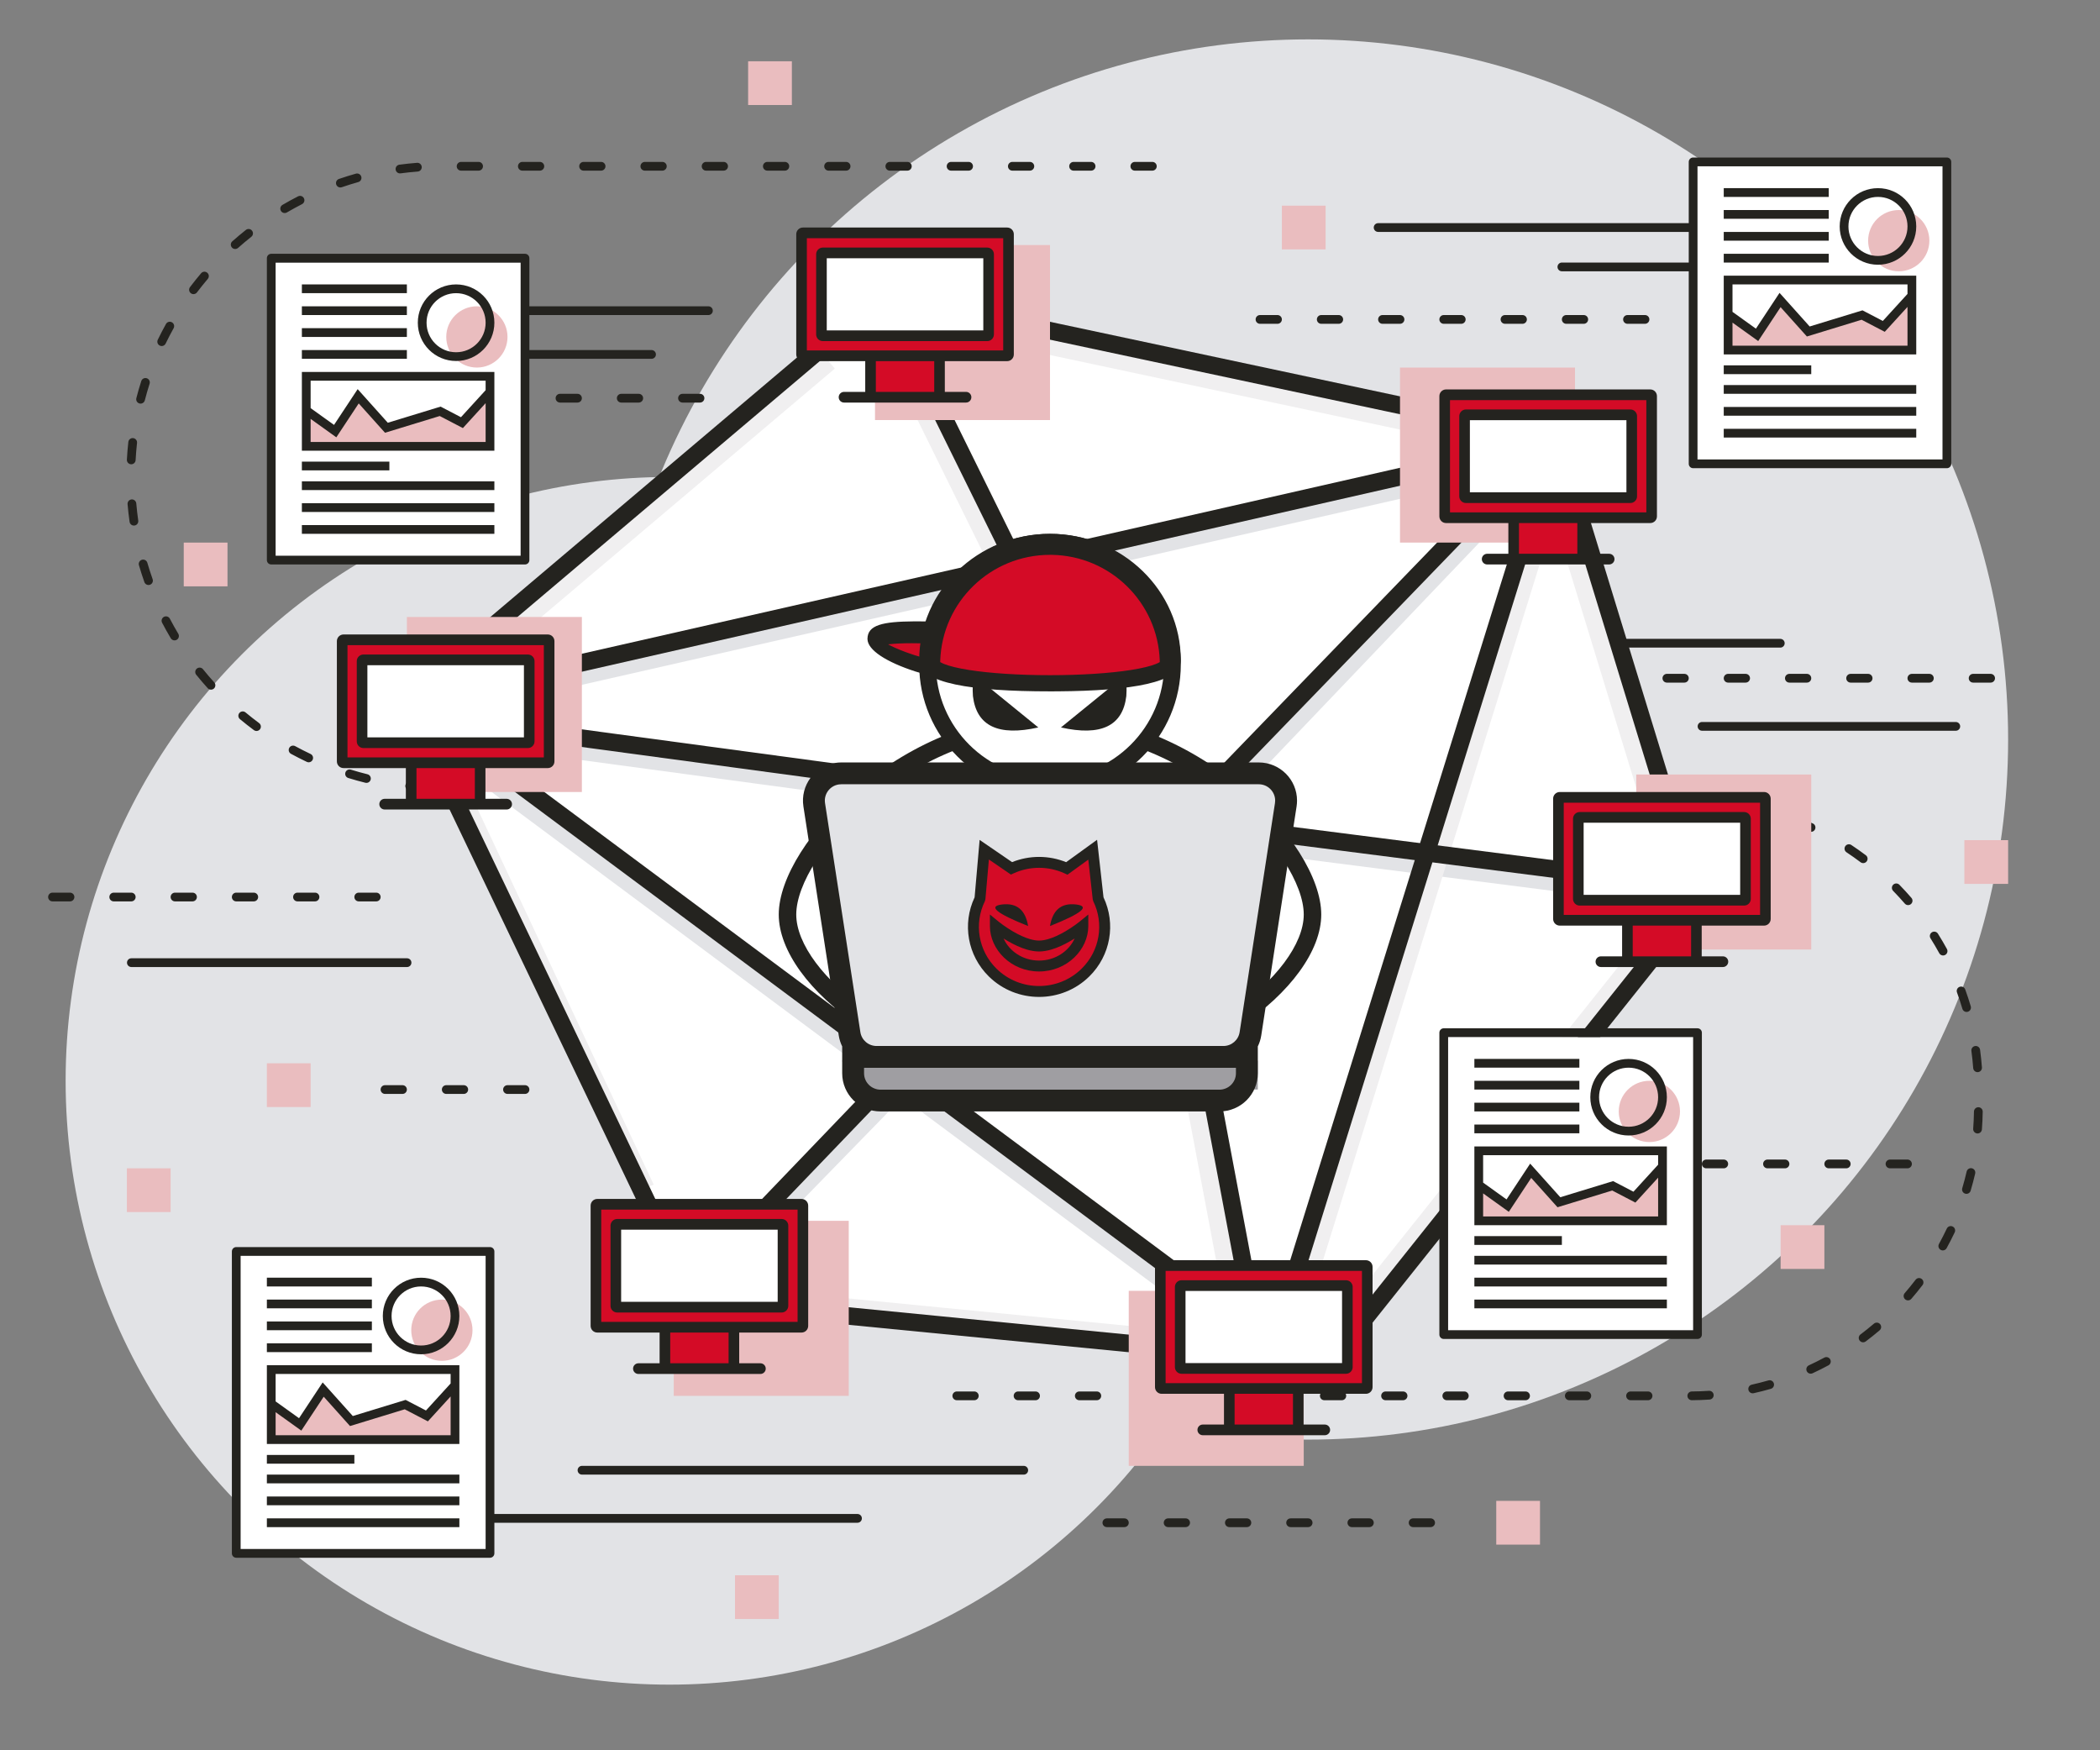 <?xml version="1.0" encoding="UTF-8"?>
<svg width="480px" height="400px" viewBox="0 0 480 400" version="1.1" xmlns="http://www.w3.org/2000/svg" xmlns:xlink="http://www.w3.org/1999/xlink">
    <rect x="0" y="0" width="480" height="400" fill="#808080" stroke="none"/>
    <title>img/APT</title>
    <g id="img/APT" stroke="none" stroke-width="1" fill="none" fill-rule="evenodd">
        <circle id="Oval-Copy-17" fill="#E2E3E6" cx="153" cy="247" r="138"></circle>
        <circle id="Oval-Copy-18" fill="#E2E3E6" cx="299" cy="169" r="160"></circle>
        <path d="M115.7,39 L119.7,39 C120.252,39 120.7,38.552 120.7,38 C120.7,37.448 120.252,37 119.7,37 L115.7,37 C115.148,37 114.7,37.448 114.7,38 C114.7,38.552 115.148,39 115.7,39 Z M129.7,39 L133.7,39 C134.252,39 134.7,38.552 134.7,38 C134.7,37.448 134.252,37 133.7,37 L129.7,37 C129.148,37 128.7,37.448 128.7,38 C128.7,38.552 129.148,39 129.7,39 Z M143.7,39 L147.7,39 C148.252,39 148.7,38.552 148.7,38 C148.7,37.448 148.252,37 147.7,37 L143.7,37 C143.148,37 142.7,37.448 142.7,38 C142.7,38.552 143.148,39 143.7,39 Z M157.7,39 L161.7,39 C162.252,39 162.7,38.552 162.7,38 C162.7,37.448 162.252,37 161.7,37 L157.7,37 C157.148,37 156.7,37.448 156.7,38 C156.7,38.552 157.148,39 157.7,39 Z M171.7,39 L175.7,39 C176.252,39 176.7,38.552 176.7,38 C176.7,37.448 176.252,37 175.7,37 L171.7,37 C171.148,37 170.7,37.448 170.7,38 C170.7,38.552 171.148,39 171.7,39 Z M185.7,39 L189.7,39 C190.252,39 190.7,38.552 190.7,38 C190.7,37.448 190.252,37 189.7,37 L185.7,37 C185.148,37 184.7,37.448 184.7,38 C184.7,38.552 185.148,39 185.7,39 Z M199.7,39 L203.7,39 C204.252,39 204.7,38.552 204.7,38 C204.7,37.448 204.252,37 203.7,37 L199.7,37 C199.148,37 198.7,37.448 198.7,38 C198.7,38.552 199.148,39 199.7,39 Z M213.7,39 L217.7,39 C218.252,39 218.7,38.552 218.7,38 C218.7,37.448 218.252,37 217.7,37 L213.7,37 C213.148,37 212.7,37.448 212.7,38 C212.7,38.552 213.148,39 213.7,39 Z M227.7,39 L231.7,39 C232.252,39 232.7,38.552 232.7,38 C232.7,37.448 232.252,37 231.7,37 L227.7,37 C227.148,37 226.7,37.448 226.7,38 C226.7,38.552 227.148,39 227.7,39 Z M241.7,39 L245.7,39 C246.252,39 246.7,38.552 246.7,38 C246.7,37.448 246.252,37 245.7,37 L241.7,37 C241.148,37 240.7,37.448 240.7,38 C240.7,38.552 241.148,39 241.7,39 Z M255.7,39 L259.7,39 C260.252,39 260.7,38.552 260.7,38 C260.7,37.448 260.252,37 259.7,37 L255.7,37 C255.148,37 254.7,37.448 254.7,38 C254.7,38.552 255.148,39 255.7,39 Z M269.7,39 L273.7,39 C274.252,39 274.7,38.552 274.7,38 C274.7,37.448 274.252,37 273.7,37 L269.7,37 C269.148,37 268.7,37.448 268.7,38 C268.7,38.552 269.148,39 269.7,39 Z M283.618,39.207 C284.932,39.307 286.239,39.444 287.539,39.617 C288.087,39.69 288.59,39.306 288.663,38.758 C288.736,38.211 288.351,37.708 287.804,37.635 C286.466,37.457 285.122,37.316 283.771,37.212 C283.22,37.17 282.74,37.582 282.697,38.133 C282.655,38.684 283.067,39.164 283.618,39.207 Z M297.205,41.61 C298.472,41.967 299.728,42.359 300.971,42.787 C301.494,42.967 302.063,42.689 302.242,42.166 C302.422,41.644 302.144,41.075 301.622,40.896 C300.343,40.456 299.051,40.052 297.747,39.685 C297.215,39.536 296.663,39.845 296.513,40.377 C296.364,40.909 296.673,41.461 297.205,41.61 Z M310.058,46.653 C311.229,47.252 312.382,47.885 313.517,48.549 C313.994,48.828 314.607,48.668 314.886,48.192 C315.165,47.715 315.004,47.102 314.528,46.823 C313.361,46.14 312.174,45.489 310.97,44.873 C310.478,44.621 309.875,44.815 309.624,45.307 C309.372,45.799 309.567,46.401 310.058,46.653 Z M321.651,54.115 C322.682,54.932 323.69,55.778 324.673,56.651 C325.086,57.018 325.718,56.981 326.085,56.568 C326.451,56.155 326.414,55.523 326.001,55.156 C324.99,54.258 323.954,53.388 322.894,52.548 C322.461,52.204 321.832,52.277 321.489,52.71 C321.146,53.143 321.218,53.772 321.651,54.115 Z M331.603,63.741 C332.454,64.744 333.276,65.771 334.069,66.82 C334.402,67.26 335.029,67.347 335.47,67.014 C335.911,66.681 335.998,66.054 335.664,65.613 C334.849,64.535 334.003,63.479 333.128,62.447 C332.771,62.026 332.14,61.974 331.718,62.332 C331.297,62.689 331.245,63.32 331.603,63.741 Z M339.413,75.017 C340.052,76.166 340.659,77.333 341.232,78.517 C341.473,79.014 342.071,79.221 342.568,78.981 C343.065,78.74 343.273,78.142 343.032,77.645 C342.442,76.427 341.818,75.227 341.16,74.045 C340.892,73.563 340.283,73.389 339.8,73.657 C339.318,73.926 339.144,74.535 339.413,75.017 Z M344.901,87.7 C345.3,88.951 345.664,90.215 345.992,91.489 C346.13,92.024 346.675,92.346 347.21,92.208 C347.745,92.07 348.067,91.525 347.929,90.99 C347.591,89.679 347.217,88.379 346.806,87.092 C346.638,86.566 346.075,86.275 345.549,86.443 C345.023,86.611 344.733,87.174 344.901,87.7 Z M347.773,101.225 C347.917,102.529 348.025,103.84 348.096,105.156 C348.126,105.708 348.597,106.131 349.149,106.101 C349.7,106.071 350.123,105.6 350.093,105.048 C350.02,103.695 349.909,102.347 349.761,101.006 C349.7,100.457 349.206,100.061 348.657,100.122 C348.108,100.182 347.713,100.676 347.773,101.225 Z M347.942,115.049 C347.83,116.363 347.681,117.67 347.496,118.97 C347.418,119.516 347.798,120.023 348.344,120.101 C348.891,120.179 349.398,119.799 349.476,119.252 C349.666,117.915 349.819,116.571 349.935,115.22 C349.982,114.669 349.574,114.185 349.024,114.138 C348.474,114.091 347.989,114.499 347.942,115.049 Z M345.417,128.608 C345.049,129.871 344.646,131.122 344.208,132.36 C344.023,132.881 344.296,133.452 344.817,133.637 C345.337,133.821 345.909,133.548 346.093,133.028 C346.544,131.754 346.959,130.466 347.337,129.167 C347.492,128.637 347.187,128.082 346.657,127.927 C346.126,127.773 345.571,128.077 345.417,128.608 Z M340.27,141.393 C339.661,142.559 339.019,143.706 338.344,144.835 C338.061,145.31 338.216,145.923 338.69,146.207 C339.165,146.49 339.778,146.335 340.062,145.861 C340.755,144.699 341.416,143.519 342.042,142.32 C342.298,141.831 342.109,141.227 341.62,140.971 C341.13,140.715 340.526,140.904 340.27,141.393 Z M332.691,152.944 C331.865,153.967 331.01,154.967 330.127,155.943 C329.757,156.352 329.789,156.985 330.198,157.355 C330.608,157.726 331.24,157.694 331.611,157.284 C332.518,156.281 333.397,155.253 334.247,154.2 C334.594,153.77 334.527,153.141 334.098,152.794 C333.668,152.447 333.038,152.514 332.691,152.944 Z M322.971,162.813 C321.961,163.654 320.926,164.468 319.87,165.251 C319.427,165.58 319.334,166.207 319.663,166.65 C319.992,167.094 320.619,167.187 321.062,166.857 C322.148,166.051 323.212,165.215 324.251,164.349 C324.676,163.996 324.733,163.365 324.38,162.941 C324.026,162.517 323.396,162.459 322.971,162.813 Z M311.626,170.519 C310.472,171.148 309.299,171.744 308.111,172.306 C307.611,172.543 307.398,173.139 307.635,173.638 C307.871,174.137 308.467,174.35 308.966,174.114 C310.189,173.535 311.395,172.922 312.583,172.275 C313.068,172.011 313.247,171.404 312.983,170.919 C312.719,170.434 312.112,170.255 311.626,170.519 Z M298.897,175.89 C297.643,176.278 296.376,176.63 295.098,176.947 C294.562,177.08 294.236,177.622 294.368,178.158 C294.501,178.694 295.044,179.021 295.58,178.888 C296.894,178.562 298.197,178.2 299.488,177.801 C300.016,177.638 300.311,177.078 300.148,176.55 C299.985,176.022 299.425,175.727 298.897,175.89 Z M285.348,178.64 C284.043,178.772 282.731,178.868 281.414,178.928 C280.862,178.952 280.435,179.42 280.46,179.972 C280.485,180.523 280.953,180.95 281.504,180.925 C282.859,180.864 284.208,180.766 285.55,180.629 C286.099,180.574 286.499,180.083 286.444,179.534 C286.388,178.984 285.897,178.584 285.348,178.64 Z M271.426,179 L267.426,179 C266.873,179 266.426,179.448 266.426,180 C266.426,180.552 266.873,181 267.426,181 L271.426,181 C271.978,181 272.426,180.552 272.426,180 C272.426,179.448 271.978,179 271.426,179 Z M257.426,179 L253.426,179 C252.873,179 252.426,179.448 252.426,180 C252.426,180.552 252.873,181 253.426,181 L257.426,181 C257.978,181 258.426,180.552 258.426,180 C258.426,179.448 257.978,179 257.426,179 Z M243.426,179 L239.426,179 C238.873,179 238.426,179.448 238.426,180 C238.426,180.552 238.873,181 239.426,181 L243.426,181 C243.978,181 244.426,180.552 244.426,180 C244.426,179.448 243.978,179 243.426,179 Z M229.426,179 L225.426,179 C224.873,179 224.426,179.448 224.426,180 C224.426,180.552 224.873,181 225.426,181 L229.426,181 C229.978,181 230.426,180.552 230.426,180 C230.426,179.448 229.978,179 229.426,179 Z M215.426,179 L211.426,179 C210.873,179 210.426,179.448 210.426,180 C210.426,180.552 210.873,181 211.426,181 L215.426,181 C215.978,181 216.426,180.552 216.426,180 C216.426,179.448 215.978,179 215.426,179 Z M201.426,179 L197.426,179 C196.873,179 196.426,179.448 196.426,180 C196.426,180.552 196.873,181 197.426,181 L201.426,181 C201.978,181 202.426,180.552 202.426,180 C202.426,179.448 201.978,179 201.426,179 Z M187.426,179 L183.426,179 C182.873,179 182.426,179.448 182.426,180 C182.426,180.552 182.873,181 183.426,181 L187.426,181 C187.978,181 188.426,180.552 188.426,180 C188.426,179.448 187.978,179 187.426,179 Z M173.426,179 L169.426,179 C168.873,179 168.426,179.448 168.426,180 C168.426,180.552 168.873,181 169.426,181 L173.426,181 C173.978,181 174.426,180.552 174.426,180 C174.426,179.448 173.978,179 173.426,179 Z M159.426,179 L155.426,179 C154.873,179 154.426,179.448 154.426,180 C154.426,180.552 154.873,181 155.426,181 L159.426,181 C159.978,181 160.426,180.552 160.426,180 C160.426,179.448 159.978,179 159.426,179 Z M145.426,179 L141.426,179 C140.873,179 140.426,179.448 140.426,180 C140.426,180.552 140.873,181 141.426,181 L145.426,181 C145.978,181 146.426,180.552 146.426,180 C146.426,179.448 145.978,179 145.426,179 Z M131.426,179 L127.426,179 C126.873,179 126.426,179.448 126.426,180 C126.426,180.552 126.873,181 127.426,181 L131.426,181 C131.978,181 132.426,180.552 132.426,180 C132.426,179.448 131.978,179 131.426,179 Z M117.426,179 L113.426,179 C112.873,179 112.426,179.448 112.426,180 C112.426,180.552 112.873,181 113.426,181 L117.426,181 C117.978,181 118.426,180.552 118.426,180 C118.426,179.448 117.978,179 117.426,179 Z M103.426,179 L99.426,179 C98.873,179 98.426,179.448 98.426,180 C98.426,180.552 98.873,181 99.426,181 L103.426,181 C103.978,181 104.426,180.552 104.426,180 C104.426,179.448 103.978,179 103.426,179 Z M89.426,179 L85.426,179 C84.873,179 84.426,179.448 84.426,180 C84.426,180.552 84.873,181 85.426,181 L89.426,181 C89.978,181 90.426,180.552 90.426,180 C90.426,179.448 89.978,179 89.426,179 Z M75.426,179 L71.426,179 C70.873,179 70.426,179.448 70.426,180 C70.426,180.552 70.873,181 71.426,181 L75.426,181 C75.978,181 76.426,180.552 76.426,180 C76.426,179.448 75.978,179 75.426,179 Z M61.426,179 L57.426,179 C56.873,179 56.426,179.448 56.426,180 C56.426,180.552 56.873,181 57.426,181 L61.426,181 C61.978,181 62.426,180.552 62.426,180 C62.426,179.448 61.978,179 61.426,179 Z M47.426,179 L43.426,179 C42.873,179 42.426,179.448 42.426,180 C42.426,180.552 42.873,181 43.426,181 L47.426,181 C47.978,181 48.426,180.552 48.426,180 C48.426,179.448 47.978,179 47.426,179 Z M33.426,179 L30,179 L30,181 L30.574,181 C31.127,181 31.574,180.552 31.574,180 C31.574,179.448 31.127,179 30.574,179 L30,179 C28.667,179 28.667,181 30,181 L33.426,181 C33.978,181 34.426,180.552 34.426,180 C34.426,179.448 33.978,179 33.426,179 Z M40.574,181 L44.574,181 C45.127,181 45.574,180.552 45.574,180 C45.574,179.448 45.127,179 44.574,179 L40.574,179 C40.022,179 39.574,179.448 39.574,180 C39.574,180.552 40.022,181 40.574,181 Z M54.574,181 L58.574,181 C59.127,181 59.574,180.552 59.574,180 C59.574,179.448 59.127,179 58.574,179 L54.574,179 C54.022,179 53.574,179.448 53.574,180 C53.574,180.552 54.022,181 54.574,181 Z M68.574,181 L72.574,181 C73.127,181 73.574,180.552 73.574,180 C73.574,179.448 73.127,179 72.574,179 L68.574,179 C68.022,179 67.574,179.448 67.574,180 C67.574,180.552 68.022,181 68.574,181 Z M82.574,181 L86.574,181 C87.127,181 87.574,180.552 87.574,180 C87.574,179.448 87.127,179 86.574,179 L82.574,179 C82.022,179 81.574,179.448 81.574,180 C81.574,180.552 82.022,181 82.574,181 Z M96.574,181 L100.574,181 C101.127,181 101.574,180.552 101.574,180 C101.574,179.448 101.127,179 100.574,179 L96.574,179 C96.022,179 95.574,179.448 95.574,180 C95.574,180.552 96.022,181 96.574,181 Z M110.574,181 L114.574,181 C115.127,181 115.574,180.552 115.574,180 C115.574,179.448 115.127,179 114.574,179 L110.574,179 C110.022,179 109.574,179.448 109.574,180 C109.574,180.552 110.022,181 110.574,181 Z M124.589,180.995 C125.964,180.973 127.33,180.882 128.683,180.722 C129.231,180.657 129.623,180.159 129.558,179.611 C129.493,179.062 128.996,178.671 128.448,178.736 C127.162,178.888 125.864,178.975 124.558,178.995 C124.005,179.004 123.565,179.459 123.573,180.011 C123.582,180.563 124.037,181.004 124.589,180.995 Z M138.622,178.208 C139.895,177.702 141.14,177.131 142.353,176.498 C142.842,176.242 143.032,175.638 142.776,175.148 C142.52,174.659 141.916,174.469 141.427,174.725 C140.275,175.327 139.093,175.869 137.884,176.349 C137.371,176.552 137.12,177.134 137.324,177.647 C137.528,178.16 138.109,178.411 138.622,178.208 Z M150.746,170.624 C151.757,169.702 152.721,168.729 153.632,167.708 C154,167.296 153.964,166.664 153.552,166.296 C153.141,165.928 152.508,165.964 152.141,166.376 C151.275,167.346 150.359,168.27 149.398,169.146 C148.99,169.518 148.961,170.151 149.333,170.559 C149.705,170.967 150.338,170.996 150.746,170.624 Z M159.455,159.185 C160.074,157.964 160.629,156.712 161.119,155.433 C161.316,154.917 161.058,154.339 160.542,154.141 C160.026,153.944 159.448,154.202 159.251,154.718 C158.786,155.933 158.259,157.121 157.671,158.28 C157.421,158.773 157.618,159.374 158.111,159.624 C158.603,159.874 159.205,159.677 159.455,159.185 Z M163.501,145.542 C163.647,144.188 163.725,142.822 163.732,141.447 C163.736,140.895 163.29,140.444 162.738,140.441 C162.186,140.438 161.736,140.883 161.733,141.436 C161.725,142.742 161.652,144.041 161.512,145.327 C161.453,145.876 161.85,146.37 162.399,146.429 C162.948,146.488 163.442,146.091 163.501,145.542 Z M162.464,131.252 C162.121,129.927 161.71,128.621 161.232,127.338 C161.04,126.821 160.464,126.557 159.946,126.75 C159.429,126.943 159.165,127.519 159.358,128.036 C159.812,129.254 160.202,130.495 160.528,131.753 C160.666,132.288 161.212,132.609 161.747,132.471 C162.281,132.333 162.603,131.787 162.464,131.252 Z M156.421,118.235 C155.631,117.119 154.783,116.043 153.88,115.012 C153.516,114.597 152.885,114.555 152.469,114.919 C152.054,115.283 152.012,115.915 152.376,116.33 C153.233,117.309 154.038,118.33 154.788,119.39 C155.108,119.841 155.732,119.948 156.182,119.629 C156.633,119.31 156.74,118.685 156.421,118.235 Z" id="Rectangle" fill="#24231F" fill-rule="nonzero" transform="translate(189.547, 109) scale(-1, 1) translate(-189.547, -109) "></path>
        <path d="M218.7,184 L222.7,184 C223.252,184 223.7,183.552 223.7,183 C223.7,182.448 223.252,182 222.7,182 L218.7,182 C218.148,182 217.7,182.448 217.7,183 C217.7,183.552 218.148,184 218.7,184 Z M232.7,184 L236.7,184 C237.252,184 237.7,183.552 237.7,183 C237.7,182.448 237.252,182 236.7,182 L232.7,182 C232.148,182 231.7,182.448 231.7,183 C231.7,183.552 232.148,184 232.7,184 Z M246.7,184 L250.7,184 C251.252,184 251.7,183.552 251.7,183 C251.7,182.448 251.252,182 250.7,182 L246.7,182 C246.148,182 245.7,182.448 245.7,183 C245.7,183.552 246.148,184 246.7,184 Z M260.7,184 L264.7,184 C265.252,184 265.7,183.552 265.7,183 C265.7,182.448 265.252,182 264.7,182 L260.7,182 C260.148,182 259.7,182.448 259.7,183 C259.7,183.552 260.148,184 260.7,184 Z M274.7,184 L278.7,184 C279.252,184 279.7,183.552 279.7,183 C279.7,182.448 279.252,182 278.7,182 L274.7,182 C274.148,182 273.7,182.448 273.7,183 C273.7,183.552 274.148,184 274.7,184 Z M288.7,184 L292.7,184 C293.252,184 293.7,183.552 293.7,183 C293.7,182.448 293.252,182 292.7,182 L288.7,182 C288.148,182 287.7,182.448 287.7,183 C287.7,183.552 288.148,184 288.7,184 Z M302.7,184 L306.7,184 C307.252,184 307.7,183.552 307.7,183 C307.7,182.448 307.252,182 306.7,182 L302.7,182 C302.148,182 301.7,182.448 301.7,183 C301.7,183.552 302.148,184 302.7,184 Z M316.7,184 L320.7,184 C321.252,184 321.7,183.552 321.7,183 C321.7,182.448 321.252,182 320.7,182 L316.7,182 C316.148,182 315.7,182.448 315.7,183 C315.7,183.552 316.148,184 316.7,184 Z M330.7,184 L334.7,184 C335.252,184 335.7,183.552 335.7,183 C335.7,182.448 335.252,182 334.7,182 L330.7,182 C330.148,182 329.7,182.448 329.7,183 C329.7,183.552 330.148,184 330.7,184 Z M344.7,184 L348.7,184 C349.252,184 349.7,183.552 349.7,183 C349.7,182.448 349.252,182 348.7,182 L344.7,182 C344.148,182 343.7,182.448 343.7,183 C343.7,183.552 344.148,184 344.7,184 Z M358.7,184 L362.7,184 C363.252,184 363.7,183.552 363.7,183 C363.7,182.448 363.252,182 362.7,182 L358.7,182 C358.148,182 357.7,182.448 357.7,183 C357.7,183.552 358.148,184 358.7,184 Z M372.7,184 L376.7,184 C377.252,184 377.7,183.552 377.7,183 C377.7,182.448 377.252,182 376.7,182 L372.7,182 C372.148,182 371.7,182.448 371.7,183 C371.7,183.552 372.148,184 372.7,184 Z M386.689,184.002 C388.008,184.012 389.322,184.061 390.629,184.148 C391.18,184.186 391.657,183.769 391.694,183.218 C391.731,182.667 391.314,182.19 390.763,182.153 C389.416,182.062 388.063,182.012 386.704,182.002 C386.152,181.998 385.701,182.442 385.697,182.994 C385.693,183.547 386.137,183.998 386.689,184.002 Z M400.398,185.555 C401.681,185.841 402.954,186.166 404.215,186.528 C404.745,186.681 405.299,186.375 405.452,185.844 C405.605,185.313 405.298,184.759 404.768,184.606 C403.468,184.232 402.156,183.898 400.832,183.603 C400.293,183.483 399.759,183.822 399.639,184.361 C399.519,184.9 399.858,185.435 400.398,185.555 Z M413.457,189.974 C414.65,190.525 415.825,191.113 416.981,191.736 C417.467,191.998 418.074,191.816 418.336,191.33 C418.598,190.843 418.416,190.237 417.93,189.975 C416.738,189.333 415.526,188.727 414.297,188.158 C413.796,187.927 413.201,188.145 412.969,188.646 C412.738,189.147 412.956,189.742 413.457,189.974 Z M425.254,197.035 C426.303,197.825 427.328,198.646 428.327,199.498 C428.748,199.856 429.379,199.806 429.737,199.385 C430.095,198.965 430.045,198.334 429.624,197.976 C428.594,197.098 427.538,196.251 426.456,195.438 C426.015,195.105 425.388,195.194 425.056,195.635 C424.724,196.076 424.812,196.703 425.254,197.035 Z M435.36,206.474 C436.22,207.467 437.05,208.486 437.848,209.529 C438.184,209.968 438.811,210.051 439.25,209.716 C439.688,209.38 439.772,208.752 439.436,208.314 C438.613,207.239 437.758,206.189 436.872,205.165 C436.51,204.748 435.879,204.702 435.461,205.064 C435.044,205.425 434.998,206.057 435.36,206.474 Z M443.192,217.719 C443.825,218.869 444.423,220.039 444.985,221.226 C445.221,221.725 445.817,221.938 446.316,221.702 C446.815,221.466 447.029,220.87 446.792,220.37 C446.213,219.147 445.597,217.941 444.944,216.755 C444.678,216.271 444.07,216.094 443.586,216.361 C443.102,216.627 442.926,217.235 443.192,217.719 Z M448.515,230.451 C448.889,231.708 449.224,232.978 449.521,234.259 C449.646,234.797 450.183,235.132 450.721,235.007 C451.259,234.882 451.595,234.345 451.47,233.807 C451.164,232.486 450.818,231.177 450.432,229.881 C450.275,229.352 449.718,229.05 449.189,229.207 C448.659,229.365 448.358,229.921 448.515,230.451 Z M451.014,244.04 C451.112,245.346 451.172,246.658 451.192,247.976 C451.201,248.528 451.655,248.969 452.207,248.96 C452.76,248.952 453.2,248.497 453.192,247.945 C453.171,246.587 453.109,245.235 453.008,243.889 C452.966,243.339 452.486,242.926 451.936,242.967 C451.385,243.009 450.972,243.489 451.014,244.04 Z M451.018,257.902 C450.92,259.216 450.783,260.523 450.606,261.822 C450.532,262.37 450.916,262.873 451.463,262.948 C452.01,263.022 452.514,262.639 452.588,262.091 C452.77,260.752 452.911,259.405 453.012,258.051 C453.053,257.5 452.64,257.02 452.09,256.979 C451.539,256.938 451.059,257.351 451.018,257.902 Z M448.544,271.453 C448.171,272.714 447.76,273.962 447.312,275.195 C447.124,275.714 447.392,276.288 447.911,276.476 C448.43,276.665 449.004,276.397 449.192,275.878 C449.654,274.606 450.077,273.32 450.462,272.02 C450.618,271.49 450.316,270.934 449.786,270.778 C449.256,270.621 448.7,270.924 448.544,271.453 Z M443.257,284.163 C442.626,285.315 441.961,286.447 441.262,287.559 C440.968,288.026 441.108,288.644 441.576,288.938 C442.043,289.232 442.661,289.091 442.955,288.624 C443.676,287.478 444.361,286.311 445.011,285.123 C445.277,284.639 445.099,284.031 444.614,283.766 C444.13,283.501 443.522,283.678 443.257,284.163 Z M435.384,295.498 C434.524,296.492 433.635,297.459 432.718,298.4 C432.332,298.795 432.339,299.428 432.735,299.814 C433.13,300.199 433.763,300.192 434.149,299.797 C435.094,298.828 436.011,297.831 436.897,296.806 C437.258,296.389 437.212,295.757 436.794,295.396 C436.377,295.035 435.745,295.08 435.384,295.498 Z M425.273,304.95 C424.224,305.74 423.151,306.499 422.057,307.224 C421.596,307.529 421.47,308.149 421.775,308.61 C422.081,309.07 422.701,309.196 423.161,308.891 C424.29,308.143 425.395,307.362 426.476,306.547 C426.918,306.215 427.006,305.588 426.673,305.147 C426.341,304.706 425.714,304.618 425.273,304.95 Z M413.536,311.99 C412.345,312.543 411.137,313.059 409.915,313.539 C409.4,313.74 409.147,314.32 409.348,314.835 C409.55,315.349 410.13,315.602 410.644,315.401 C411.905,314.906 413.15,314.374 414.378,313.804 C414.879,313.572 415.096,312.977 414.864,312.476 C414.631,311.975 414.036,311.758 413.536,311.99 Z M400.465,316.43 C399.186,316.716 397.896,316.964 396.597,317.173 C396.052,317.261 395.681,317.774 395.768,318.319 C395.856,318.864 396.369,319.235 396.914,319.148 C398.253,318.933 399.583,318.677 400.902,318.382 C401.441,318.261 401.78,317.726 401.66,317.187 C401.539,316.648 401.004,316.309 400.465,316.43 Z M386.735,317.998 L386.203,318 L382.741,318 C382.188,318 381.741,318.448 381.741,319 C381.741,319.552 382.188,320 382.741,320 L386.203,320 C386.386,320 386.569,319.999 386.752,319.998 C387.304,319.993 387.748,319.542 387.743,318.99 C387.739,318.437 387.288,317.993 386.735,317.998 Z M372.741,318 L368.741,318 C368.188,318 367.741,318.448 367.741,319 C367.741,319.552 368.188,320 368.741,320 L372.741,320 C373.293,320 373.741,319.552 373.741,319 C373.741,318.448 373.293,318 372.741,318 Z M358.741,318 L354.741,318 C354.188,318 353.741,318.448 353.741,319 C353.741,319.552 354.188,320 354.741,320 L358.741,320 C359.293,320 359.741,319.552 359.741,319 C359.741,318.448 359.293,318 358.741,318 Z M344.741,318 L340.741,318 C340.188,318 339.741,318.448 339.741,319 C339.741,319.552 340.188,320 340.741,320 L344.741,320 C345.293,320 345.741,319.552 345.741,319 C345.741,318.448 345.293,318 344.741,318 Z M330.741,318 L326.741,318 C326.188,318 325.741,318.448 325.741,319 C325.741,319.552 326.188,320 326.741,320 L330.741,320 C331.293,320 331.741,319.552 331.741,319 C331.741,318.448 331.293,318 330.741,318 Z M316.741,318 L312.741,318 C312.188,318 311.741,318.448 311.741,319 C311.741,319.552 312.188,320 312.741,320 L316.741,320 C317.293,320 317.741,319.552 317.741,319 C317.741,318.448 317.293,318 316.741,318 Z M302.741,318 L298.741,318 C298.188,318 297.741,318.448 297.741,319 C297.741,319.552 298.188,320 298.741,320 L302.741,320 C303.293,320 303.741,319.552 303.741,319 C303.741,318.448 303.293,318 302.741,318 Z M288.741,318 L284.741,318 C284.188,318 283.741,318.448 283.741,319 C283.741,319.552 284.188,320 284.741,320 L288.741,320 C289.293,320 289.741,319.552 289.741,319 C289.741,318.448 289.293,318 288.741,318 Z M274.741,318 L270.741,318 C270.188,318 269.741,318.448 269.741,319 C269.741,319.552 270.188,320 270.741,320 L274.741,320 C275.293,320 275.741,319.552 275.741,319 C275.741,318.448 275.293,318 274.741,318 Z M260.741,318 L256.741,318 C256.188,318 255.741,318.448 255.741,319 C255.741,319.552 256.188,320 256.741,320 L260.741,320 C261.293,320 261.741,319.552 261.741,319 C261.741,318.448 261.293,318 260.741,318 Z M246.741,318 L242.741,318 C242.188,318 241.741,318.448 241.741,319 C241.741,319.552 242.188,320 242.741,320 L246.741,320 C247.293,320 247.741,319.552 247.741,319 C247.741,318.448 247.293,318 246.741,318 Z M232.741,318 L228.741,318 C228.188,318 227.741,318.448 227.741,319 C227.741,319.552 228.188,320 228.741,320 L232.741,320 C233.293,320 233.741,319.552 233.741,319 C233.741,318.448 233.293,318 232.741,318 Z M218.741,318 L214.741,318 C214.188,318 213.741,318.448 213.741,319 C213.741,319.552 214.188,320 214.741,320 L218.741,320 C219.293,320 219.741,319.552 219.741,319 C219.741,318.448 219.293,318 218.741,318 Z M204.741,318 L200.741,318 C200.188,318 199.741,318.448 199.741,319 C199.741,319.552 200.188,320 200.741,320 L204.741,320 C205.293,320 205.741,319.552 205.741,319 C205.741,318.448 205.293,318 204.741,318 Z M190.741,318 L186.741,318 C186.188,318 185.741,318.448 185.741,319 C185.741,319.552 186.188,320 186.741,320 L190.741,320 C191.293,320 191.741,319.552 191.741,319 C191.741,318.448 191.293,318 190.741,318 Z M176.741,318 L172.741,318 C172.188,318 171.741,318.448 171.741,319 C171.741,319.552 172.188,320 172.741,320 L176.741,320 C177.293,320 177.741,319.552 177.741,319 C177.741,318.448 177.293,318 176.741,318 Z M162.741,318 L158.741,318 C158.188,318 157.741,318.448 157.741,319 C157.741,319.552 158.188,320 158.741,320 L162.741,320 C163.293,320 163.741,319.552 163.741,319 C163.741,318.448 163.293,318 162.741,318 Z M148.741,318 L144.741,318 C144.188,318 143.741,318.448 143.741,319 C143.741,319.552 144.188,320 144.741,320 L148.741,320 C149.293,320 149.741,319.552 149.741,319 C149.741,318.448 149.293,318 148.741,318 Z M134.741,318 L133,318 L133,320 L135.259,320 C135.812,320 136.259,319.552 136.259,319 C136.259,318.448 135.812,318 135.259,318 L133,318 C131.667,318 131.667,320 133,320 L134.741,320 C135.293,320 135.741,319.552 135.741,319 C135.741,318.448 135.293,318 134.741,318 Z M145.259,320 L149.259,320 C149.812,320 150.259,319.552 150.259,319 C150.259,318.448 149.812,318 149.259,318 L145.259,318 C144.707,318 144.259,318.448 144.259,319 C144.259,319.552 144.707,320 145.259,320 Z M159.259,320 L163.259,320 C163.812,320 164.259,319.552 164.259,319 C164.259,318.448 163.812,318 163.259,318 L159.259,318 C158.707,318 158.259,318.448 158.259,319 C158.259,319.552 158.707,320 159.259,320 Z M173.259,320 L177.259,320 C177.812,320 178.259,319.552 178.259,319 C178.259,318.448 177.812,318 177.259,318 L173.259,318 C172.707,318 172.259,318.448 172.259,319 C172.259,319.552 172.707,320 173.259,320 Z M187.259,320 L191.259,320 C191.812,320 192.259,319.552 192.259,319 C192.259,318.448 191.812,318 191.259,318 L187.259,318 C186.707,318 186.259,318.448 186.259,319 C186.259,319.552 186.707,320 187.259,320 Z M201.259,320 L205.259,320 C205.812,320 206.259,319.552 206.259,319 C206.259,318.448 205.812,318 205.259,318 L201.259,318 C200.707,318 200.259,318.448 200.259,319 C200.259,319.552 200.707,320 201.259,320 Z M215.259,320 L219.259,320 C219.812,320 220.259,319.552 220.259,319 C220.259,318.448 219.812,318 219.259,318 L215.259,318 C214.707,318 214.259,318.448 214.259,319 C214.259,319.552 214.707,320 215.259,320 Z M229.317,319.929 C230.691,319.846 232.053,319.69 233.399,319.464 C233.943,319.372 234.311,318.857 234.219,318.312 C234.127,317.767 233.612,317.4 233.067,317.492 C231.791,317.706 230.499,317.854 229.197,317.932 C228.646,317.966 228.226,318.44 228.259,318.991 C228.292,319.542 228.766,319.962 229.317,319.929 Z M243.206,316.421 C244.449,315.843 245.66,315.2 246.833,314.493 C247.306,314.208 247.459,313.594 247.174,313.121 C246.889,312.647 246.275,312.495 245.802,312.78 C244.689,313.45 243.541,314.06 242.363,314.607 C241.862,314.84 241.645,315.435 241.878,315.936 C242.111,316.437 242.706,316.654 243.206,316.421 Z M254.837,308.091 C255.784,307.102 256.679,306.063 257.516,304.979 C257.854,304.542 257.773,303.914 257.336,303.577 C256.899,303.239 256.271,303.319 255.933,303.757 C255.139,304.784 254.291,305.77 253.393,306.708 C253.011,307.107 253.024,307.74 253.423,308.122 C253.822,308.504 254.455,308.49 254.837,308.091 Z M262.688,296.017 C263.207,294.751 263.658,293.456 264.039,292.138 C264.192,291.608 263.886,291.053 263.356,290.9 C262.825,290.747 262.271,291.052 262.117,291.583 C261.756,292.832 261.329,294.059 260.838,295.259 C260.628,295.77 260.873,296.354 261.384,296.563 C261.895,296.773 262.479,296.528 262.688,296.017 Z M265.546,282.088 L265.552,281.403 C265.552,280.259 265.501,279.119 265.401,277.983 C265.352,277.433 264.866,277.027 264.316,277.076 C263.766,277.125 263.36,277.61 263.408,278.16 C263.504,279.237 263.552,280.318 263.552,281.403 L263.546,282.053 C263.537,282.605 263.977,283.061 264.529,283.07 C265.081,283.08 265.536,282.64 265.546,282.088 Z M263.144,267.981 C262.668,266.697 262.124,265.439 261.514,264.212 C261.268,263.718 260.667,263.516 260.173,263.762 C259.678,264.008 259.477,264.608 259.723,265.103 C260.301,266.266 260.817,267.459 261.269,268.677 C261.461,269.195 262.036,269.459 262.554,269.267 C263.072,269.075 263.336,268.499 263.144,267.981 Z M255.769,255.719 C255.075,254.94 254.348,254.189 253.592,253.468 C253.192,253.087 252.559,253.102 252.178,253.501 C251.797,253.901 251.812,254.534 252.212,254.915 C252.929,255.599 253.617,256.311 254.276,257.05 C254.643,257.462 255.275,257.498 255.687,257.131 C256.1,256.763 256.136,256.131 255.769,255.719 Z" id="Rectangle-Copy-9" fill="#24231F" fill-rule="nonzero" transform="translate(292.596, 251) scale(1, -1) translate(-292.596, -251) "></path>
        <polygon id="Path-22" fill="#FFFFFF" points="93 159.258 201.34 68.5 356.121 100.948 389.082 205 304.758 312 158 299"></polygon>
        <g id="shadow" transform="translate(101.75, 73)" fill-rule="nonzero">
            <polygon id="Line-2-Copy-8" fill="#E2E3E6" points="176.012 120.73 176.52 116.762 266.488 128.27 265.98 132.238"></polygon>
            <polygon id="Line-2-Copy-15" fill="#E2E3E6" points="9.001 97.715 9.535 93.751 139.499 111.285 138.965 115.249"></polygon>
            <polygon id="Line-2-Copy-12" fill="#E2E3E6" points="232.757 33.606 233.644 37.507 9.743 88.394 8.856 84.493"></polygon>
            <polygon id="Line-2-Copy-13" fill="#E2E3E6" points="4.452 103.411 6.839 100.202 170.048 221.589 167.661 224.798"></polygon>
            <polygon id="Line-2-Copy-5" fill="#E2E3E6" points="241.184 40.172 244.078 42.934 178.316 111.828 175.422 109.066"></polygon>
            <polygon id="Line-2-Copy-6" fill="#E2E3E6" points="151.214 124.172 154.078 126.964 74.286 208.828 71.422 206.036"></polygon>
            <polygon id="Line-2" fill="#F0EFF0" points="86.485 8.181 89.069 11.235 8.015 79.819 5.431 76.765"></polygon>
            <polygon id="Line-2-Copy-2" fill="#F0EFF0" points="121.377 4.54 122.21 0.627 234.123 24.46 233.29 28.373"></polygon>
            <polygon id="Line-2-Copy-3" fill="#F0EFF0" points="105.572 18.091 109.159 16.322 146.928 92.909 143.341 94.678"></polygon>
            <polygon id="Line-2-Copy-9" fill="#F0EFF0" points="159.915 128.404 163.846 127.665 180.585 216.596 176.654 217.335"></polygon>
            <polygon id="Line-2-Copy-14" fill="#F0EFF0" points="248.935 46.496 252.754 47.685 199.565 218.504 195.746 217.315"></polygon>
            <polygon id="Line-2-Copy-7" fill="#F0EFF0" points="253.752 46.674 257.576 45.502 277.748 111.326 273.924 112.498"></polygon>
            <polygon id="Line-2-Copy" fill="#F0EFF0" points="0.84 107.288 4.462 105.59 47.66 197.712 44.038 199.41"></polygon>
            <polygon id="Line-2-Copy-10" fill="#F0EFF0" points="72.065 225.796 72.454 221.815 168.435 231.204 168.046 235.185"></polygon>
            <polygon id="Line-2-Copy-11" fill="#F0EFF0" points="271.934 143.189 275.061 145.684 205.566 232.811 202.439 230.316"></polygon>
        </g>
        <polygon id="Line-2" fill="#24231F" fill-rule="nonzero" points="185.735 78.681 188.319 81.735 107.265 150.319 104.681 147.265"></polygon>
        <polygon id="Line-2-Copy-12" fill="#24231F" fill-rule="nonzero" points="334.507 103.606 335.394 107.507 111.493 158.394 110.606 154.493"></polygon>
        <polygon id="Line-2-Copy-2" fill="#24231F" fill-rule="nonzero" points="223.127 74.04 223.96 70.127 335.873 93.96 335.04 97.873"></polygon>
        <polygon id="Line-2-Copy-3" fill="#24231F" fill-rule="nonzero" points="211.322 91.091 214.909 89.322 252.678 165.909 249.091 167.678"></polygon>
        <polygon id="Line-2-Copy-13" fill="#24231F" fill-rule="nonzero" points="110.202 175.411 112.589 172.202 275.798 293.589 273.411 296.798"></polygon>
        <polygon id="Line-2-Copy-5" fill="#24231F" fill-rule="nonzero" points="338.953 113.172 341.828 115.953 280.047 179.828 277.172 177.047"></polygon>
        <polygon id="Line-2-Copy-7" fill="#24231F" fill-rule="nonzero" points="359.502 119.674 363.326 118.502 383.498 184.326 379.674 185.498"></polygon>
        <polygon id="Line-2-Copy-14" fill="#24231F" fill-rule="nonzero" points="347.685 118.496 351.504 119.685 298.315 290.504 294.496 289.315"></polygon>
        <polygon id="Line-2-Copy-8" fill="#24231F" fill-rule="nonzero" points="277.762 190.73 278.27 186.762 368.238 198.27 367.73 202.238"></polygon>
        <polygon id="Line-2-Copy-9" fill="#24231F" fill-rule="nonzero" points="265.665 201.404 269.596 200.665 286.335 289.596 282.404 290.335"></polygon>
        <polygon id="Line-2-Copy-4" fill="#24231F" fill-rule="nonzero" points="110.751 167.715 111.285 163.751 241.249 181.285 240.715 185.249"></polygon>
        <polygon id="Line-2-Copy-6" fill="#24231F" fill-rule="nonzero" points="247.942 197.172 250.828 199.942 176.058 277.828 173.172 275.058"></polygon>
        <polygon id="Line-2-Copy" fill="#24231F" fill-rule="nonzero" points="101.34 182.038 104.962 180.34 150.259 275 146.638 276.698"></polygon>
        <polygon id="Line-2-Copy-10" fill="#24231F" fill-rule="nonzero" points="173.815 300.796 174.204 296.815 270.185 306.204 269.796 310.185"></polygon>
        <polygon id="Line-2-Copy-11" fill="#24231F" fill-rule="nonzero" points="375.684 218.189 378.811 220.684 309.316 307.811 306.189 305.316"></polygon>
        <rect id="Rectangle" fill="#EABDBF" x="93" y="141" width="40" height="40"></rect>
        <rect id="Rectangle-Copy" fill="#EABDBF" x="320" y="84" width="40" height="40"></rect>
        <rect id="Rectangle-Copy-3" fill="#EABDBF" x="200" y="56" width="40" height="40"></rect>
        <rect id="Rectangle-Copy-2" fill="#EABDBF" x="374" y="177" width="40" height="40"></rect>
        <rect id="Rectangle-Copy-5" fill="#EABDBF" x="258" y="295" width="40" height="40"></rect>
        <rect id="Rectangle-Copy-6" fill="#EABDBF" x="154" y="279" width="40" height="40"></rect>
        <rect id="Rectangle-Copy-10" fill="#EABDBF" x="61" y="243" width="10" height="10"></rect>
        <rect id="Rectangle-Copy-11" fill="#EABDBF" x="293" y="47" width="10" height="10"></rect>
        <rect id="Rectangle-Copy-12" fill="#EABDBF" x="449" y="192" width="10" height="10"></rect>
        <rect id="Rectangle-Copy-13" fill="#EABDBF" x="342" y="343" width="10" height="10"></rect>
        <rect id="Rectangle-Copy-14" fill="#EABDBF" x="168" y="360" width="10" height="10"></rect>
        <rect id="Rectangle-Copy-15" fill="#EABDBF" x="29" y="267" width="10" height="10"></rect>
        <rect id="Rectangle-Copy-16" fill="#EABDBF" x="42" y="124" width="10" height="10"></rect>
        <rect id="Rectangle-Copy-17" fill="#EABDBF" x="171" y="14" width="10" height="10"></rect>
        <rect id="Rectangle-Copy-18" fill="#EABDBF" x="407" y="280" width="10" height="10"></rect>
        <path d="M396.936,51 C397.488,51 397.936,51.448 397.936,52 C397.936,52.513 397.55,52.936 397.053,52.993 L396.936,53 L315,53 C314.448,53 314,52.552 314,52 C314,51.487 314.386,51.064 314.883,51.007 L315,51 L396.936,51 Z" id="Line-3-Copy-31" fill="#24231F" fill-rule="nonzero"></path>
        <path d="M148.925,80 C149.478,80 149.925,80.448 149.925,81 C149.925,81.513 149.539,81.936 149.042,81.993 L148.925,82 L66.989,82 C66.437,82 65.989,81.552 65.989,81 C65.989,80.487 66.375,80.064 66.873,80.007 L66.989,80 L148.925,80 Z" id="Line-3-Copy-33" fill="#24231F" fill-rule="nonzero"></path>
        <path d="M161.925,70 C162.478,70 162.925,70.448 162.925,71 C162.925,71.513 162.539,71.936 162.042,71.993 L161.925,72 L79.989,72 C79.437,72 78.989,71.552 78.989,71 C78.989,70.487 79.375,70.064 79.873,70.007 L79.989,70 L161.925,70 Z" id="Line-3-Copy-34" fill="#24231F" fill-rule="nonzero"></path>
        <path d="M93.037,219 C93.59,219 94.037,219.448 94.037,220 C94.037,220.513 93.651,220.936 93.154,220.993 L93.037,221 L30.027,221 C29.474,221 29.027,220.552 29.027,220 C29.027,219.487 29.413,219.064 29.91,219.007 L30.027,219 L93.037,219 Z" id="Line-3-Copy-35" fill="#24231F" fill-rule="nonzero"></path>
        <path d="M234,335 C234.552,335 235,335.448 235,336 C235,336.513 234.614,336.936 234.117,336.993 L234,337 L133.027,337 C132.474,337 132.027,336.552 132.027,336 C132.027,335.487 132.413,335.064 132.91,335.007 L133.027,335 L234,335 Z" id="Line-3-Copy-36" fill="#24231F" fill-rule="nonzero"></path>
        <path d="M393.925,60 C394.478,60 394.925,60.448 394.925,61 C394.925,61.513 394.539,61.936 394.042,61.993 L393.925,62 L357,62 C356.448,62 356,61.552 356,61 C356,60.487 356.386,60.064 356.883,60.007 L357,60 L393.925,60 Z" id="Line-3-Copy-32" fill="#24231F" fill-rule="nonzero"></path>
        <path d="M406.925,146 C407.478,146 407.925,146.448 407.925,147 C407.925,147.513 407.539,147.936 407.042,147.993 L406.925,148 L370,148 C369.448,148 369,147.552 369,147 C369,146.487 369.386,146.064 369.883,146.007 L370,146 L406.925,146 Z" id="Line-3-Copy-40" fill="#24231F" fill-rule="nonzero"></path>
        <path d="M447.04,165 C447.592,165 448.04,165.448 448.04,166 C448.04,166.513 447.654,166.936 447.157,166.993 L447.04,167 L389.035,167 C388.482,167 388.035,166.552 388.035,166 C388.035,165.487 388.421,165.064 388.918,165.007 L389.035,165 L447.04,165 Z" id="Line-3-Copy-37" fill="#24231F" fill-rule="nonzero"></path>
        <path d="M72,92 L76,92 C76.552,92 77,91.552 77,91 C77,90.448 76.552,90 76,90 L72,90 C71.448,90 71,90.448 71,91 C71,91.552 71.448,92 72,92 Z M86,92 L90,92 C90.552,92 91,91.552 91,91 C91,90.448 90.552,90 90,90 L86,90 C85.448,90 85,90.448 85,91 C85,91.552 85.448,92 86,92 Z M100,92 L104,92 C104.552,92 105,91.552 105,91 C105,90.448 104.552,90 104,90 L100,90 C99.448,90 99,90.448 99,91 C99,91.552 99.448,92 100,92 Z M114,92 L118,92 C118.552,92 119,91.552 119,91 C119,90.448 118.552,90 118,90 L114,90 C113.448,90 113,90.448 113,91 C113,91.552 113.448,92 114,92 Z M128,92 L132,92 C132.552,92 133,91.552 133,91 C133,90.448 132.552,90 132,90 L128,90 C127.448,90 127,90.448 127,91 C127,91.552 127.448,92 128,92 Z M142,92 L146,92 C146.552,92 147,91.552 147,91 C147,90.448 146.552,90 146,90 L142,90 C141.448,90 141,90.448 141,91 C141,91.552 141.448,92 142,92 Z M156,92 L160,92 C160.552,92 161,91.552 161,91 C161,90.448 160.552,90 160,90 L156,90 C155.448,90 155,90.448 155,91 C155,91.552 155.448,92 156,92 Z" id="Line-3-Copy-17" fill="#24231F" fill-rule="nonzero"></path>
        <path d="M288,74 L292,74 C292.552,74 293,73.552 293,73 C293,72.448 292.552,72 292,72 L288,72 C287.448,72 287,72.448 287,73 C287,73.552 287.448,74 288,74 Z M302,74 L306,74 C306.552,74 307,73.552 307,73 C307,72.448 306.552,72 306,72 L302,72 C301.448,72 301,72.448 301,73 C301,73.552 301.448,74 302,74 Z M316,74 L320,74 C320.552,74 321,73.552 321,73 C321,72.448 320.552,72 320,72 L316,72 C315.448,72 315,72.448 315,73 C315,73.552 315.448,74 316,74 Z M330,74 L334,74 C334.552,74 335,73.552 335,73 C335,72.448 334.552,72 334,72 L330,72 C329.448,72 329,72.448 329,73 C329,73.552 329.448,74 330,74 Z M344,74 L348,74 C348.552,74 349,73.552 349,73 C349,72.448 348.552,72 348,72 L344,72 C343.448,72 343,72.448 343,73 C343,73.552 343.448,74 344,74 Z M358,74 L362,74 C362.552,74 363,73.552 363,73 C363,72.448 362.552,72 362,72 L358,72 C357.448,72 357,72.448 357,73 C357,73.552 357.448,74 358,74 Z M372,74 L376,74 C376.552,74 377,73.552 377,73 C377,72.448 376.552,72 376,72 L372,72 C371.448,72 371,72.448 371,73 C371,73.552 371.448,74 372,74 Z" id="Line-3-Copy-18" fill="#24231F" fill-rule="nonzero"></path>
        <path d="M381,156 L385,156 C385.552,156 386,155.552 386,155 C386,154.448 385.552,154 385,154 L381,154 C380.448,154 380,154.448 380,155 C380,155.552 380.448,156 381,156 Z M395,156 L399,156 C399.552,156 400,155.552 400,155 C400,154.448 399.552,154 399,154 L395,154 C394.448,154 394,154.448 394,155 C394,155.552 394.448,156 395,156 Z M409,156 L413,156 C413.552,156 414,155.552 414,155 C414,154.448 413.552,154 413,154 L409,154 C408.448,154 408,154.448 408,155 C408,155.552 408.448,156 409,156 Z M423,156 L427,156 C427.552,156 428,155.552 428,155 C428,154.448 427.552,154 427,154 L423,154 C422.448,154 422,154.448 422,155 C422,155.552 422.448,156 423,156 Z M437,156 L441,156 C441.552,156 442,155.552 442,155 C442,154.448 441.552,154 441,154 L437,154 C436.448,154 436,154.448 436,155 C436,155.552 436.448,156 437,156 Z M451,156 L455,156 C455.552,156 456,155.552 456,155 C456,154.448 455.552,154 455,154 L451,154 C450.448,154 450,154.448 450,155 C450,155.552 450.448,156 451,156 Z" id="Line-3-Copy-19" fill="#24231F" fill-rule="nonzero"></path>
        <path d="M362,267 L366,267 C366.552,267 367,266.552 367,266 C367,265.448 366.552,265 366,265 L362,265 C361.448,265 361,265.448 361,266 C361,266.552 361.448,267 362,267 Z M376,267 L380,267 C380.552,267 381,266.552 381,266 C381,265.448 380.552,265 380,265 L376,265 C375.448,265 375,265.448 375,266 C375,266.552 375.448,267 376,267 Z M390,267 L394,267 C394.552,267 395,266.552 395,266 C395,265.448 394.552,265 394,265 L390,265 C389.448,265 389,265.448 389,266 C389,266.552 389.448,267 390,267 Z M404,267 L408,267 C408.552,267 409,266.552 409,266 C409,265.448 408.552,265 408,265 L404,265 C403.448,265 403,265.448 403,266 C403,266.552 403.448,267 404,267 Z M418,267 L422,267 C422.552,267 423,266.552 423,266 C423,265.448 422.552,265 422,265 L418,265 C417.448,265 417,265.448 417,266 C417,266.552 417.448,267 418,267 Z M432,267 L436,267 C436.552,267 437,266.552 437,266 C437,265.448 436.552,265 436,265 L432,265 C431.448,265 431,265.448 431,266 C431,266.552 431.448,267 432,267 Z" id="Line-3-Copy-20" fill="#24231F" fill-rule="nonzero"></path>
        <path d="M88,250 L92,250 C92.552,250 93,249.552 93,249 C93,248.448 92.552,248 92,248 L88,248 C87.448,248 87,248.448 87,249 C87,249.552 87.448,250 88,250 Z M102,250 L106,250 C106.552,250 107,249.552 107,249 C107,248.448 106.552,248 106,248 L102,248 C101.448,248 101,248.448 101,249 C101,249.552 101.448,250 102,250 Z M116,250 L120,250 C120.552,250 121,249.552 121,249 C121,248.448 120.552,248 120,248 L116,248 C115.448,248 115,248.448 115,249 C115,249.552 115.448,250 116,250 Z" id="Line-3-Copy-21" fill="#24231F" fill-rule="nonzero"></path>
        <path d="M12,206 L16,206 C16.552,206 17,205.552 17,205 C17,204.448 16.552,204 16,204 L12,204 C11.448,204 11,204.448 11,205 C11,205.552 11.448,206 12,206 Z M26,206 L30,206 C30.552,206 31,205.552 31,205 C31,204.448 30.552,204 30,204 L26,204 C25.448,204 25,204.448 25,205 C25,205.552 25.448,206 26,206 Z M40,206 L44,206 C44.552,206 45,205.552 45,205 C45,204.448 44.552,204 44,204 L40,204 C39.448,204 39,204.448 39,205 C39,205.552 39.448,206 40,206 Z M54,206 L58,206 C58.552,206 59,205.552 59,205 C59,204.448 58.552,204 58,204 L54,204 C53.448,204 53,204.448 53,205 C53,205.552 53.448,206 54,206 Z M68,206 L72,206 C72.552,206 73,205.552 73,205 C73,204.448 72.552,204 72,204 L68,204 C67.448,204 67,204.448 67,205 C67,205.552 67.448,206 68,206 Z M82,206 L86,206 C86.552,206 87,205.552 87,205 C87,204.448 86.552,204 86,204 L82,204 C81.448,204 81,204.448 81,205 C81,205.552 81.448,206 82,206 Z" id="Line-3-Copy-22" fill="#24231F" fill-rule="nonzero"></path>
        <path d="M253,349 L257,349 C257.552,349 258,348.552 258,348 C258,347.448 257.552,347 257,347 L253,347 C252.448,347 252,347.448 252,348 C252,348.552 252.448,349 253,349 Z M267,349 L271,349 C271.552,349 272,348.552 272,348 C272,347.448 271.552,347 271,347 L267,347 C266.448,347 266,347.448 266,348 C266,348.552 266.448,349 267,349 Z M281,349 L285,349 C285.552,349 286,348.552 286,348 C286,347.448 285.552,347 285,347 L281,347 C280.448,347 280,347.448 280,348 C280,348.552 280.448,349 281,349 Z M295,349 L299,349 C299.552,349 300,348.552 300,348 C300,347.448 299.552,347 299,347 L295,347 C294.448,347 294,347.448 294,348 C294,348.552 294.448,349 295,349 Z M309,349 L313,349 C313.552,349 314,348.552 314,348 C314,347.448 313.552,347 313,347 L309,347 C308.448,347 308,347.448 308,348 C308,348.552 308.448,349 309,349 Z M323,349 L327,349 C327.552,349 328,348.552 328,348 C328,347.448 327.552,347 327,347 L323,347 C322.448,347 322,347.448 322,348 C322,348.552 322.448,349 323,349 Z" id="Line-3-Copy-23" fill="#24231F" fill-rule="nonzero"></path>
        <path d="M196,346 C196.552,346 197,346.448 197,347 C197,347.513 196.614,347.936 196.117,347.993 L196,348 L105.035,348 C104.482,348 104.035,347.552 104.035,347 C104.035,346.487 104.421,346.064 104.918,346.007 L105.035,346 L196,346 Z" id="Line-3-Copy-38" fill="#24231F" fill-rule="nonzero"></path>
        <g id="Group-2" transform="translate(182, 52)">
            <path d="M48,1 L48,29 L33,29 L33,39 L16,39 L16,29 L1,29 L1,1 L48,1 Z" id="Combined-Shape" fill="#D40B26"></path>
            <rect id="Rectangle" fill="#FFFFFF" x="6" y="5" width="38" height="20"></rect>
            <path d="M10.925,40 C10.25,40 9.703,39.453 9.703,38.779 C9.703,38.104 10.25,37.557 10.925,37.557 L15.767,37.557 L15.767,30.534 L1.516,30.534 C0.679,30.534 0,29.851 0,29.008 L0,1.527 C0,0.684 0.679,0 1.516,0 L48.214,0 C49.051,0 49.73,0.684 49.73,1.527 L49.73,29.008 C49.73,29.851 49.051,30.534 48.214,30.534 L33.961,30.534 L33.961,37.557 L38.805,37.557 C39.48,37.557 40.026,38.104 40.026,38.779 C40.026,39.453 39.48,40 38.805,40 L10.925,40 Z M31.536,30.534 L18.194,30.534 L18.194,37.557 L31.536,37.557 L31.536,30.534 Z M47.304,2.443 L2.426,2.443 L2.426,28.092 L47.304,28.092 L47.304,2.443 Z M43.665,4.58 C44.502,4.58 45.181,5.264 45.181,6.107 L45.181,24.427 C45.181,25.271 44.502,25.954 43.665,25.954 L6.065,25.954 C5.227,25.954 4.548,25.271 4.548,24.427 L4.548,6.107 C4.548,5.264 5.227,4.58 6.065,4.58 L43.665,4.58 Z M42.755,7.023 L6.974,7.023 L6.974,23.511 L42.755,23.511 L42.755,7.023 Z" id="Combined-Shape" fill="#24231F" fill-rule="nonzero"></path>
        </g>
        <g id="Group-2-Copy" transform="translate(329, 89)">
            <path d="M48,1 L48,29 L33,29 L33,39 L16,39 L16,29 L1,29 L1,1 L48,1 Z" id="Combined-Shape" fill="#D40B26"></path>
            <rect id="Rectangle" fill="#FFFFFF" x="6" y="5" width="38" height="20"></rect>
            <path d="M10.925,40 C10.25,40 9.703,39.453 9.703,38.779 C9.703,38.104 10.25,37.557 10.925,37.557 L15.767,37.557 L15.767,30.534 L1.516,30.534 C0.679,30.534 0,29.851 0,29.008 L0,1.527 C0,0.684 0.679,0 1.516,0 L48.214,0 C49.051,0 49.73,0.684 49.73,1.527 L49.73,29.008 C49.73,29.851 49.051,30.534 48.214,30.534 L33.961,30.534 L33.961,37.557 L38.805,37.557 C39.48,37.557 40.026,38.104 40.026,38.779 C40.026,39.453 39.48,40 38.805,40 L10.925,40 Z M31.536,30.534 L18.194,30.534 L18.194,37.557 L31.536,37.557 L31.536,30.534 Z M47.304,2.443 L2.426,2.443 L2.426,28.092 L47.304,28.092 L47.304,2.443 Z M43.665,4.58 C44.502,4.58 45.181,5.264 45.181,6.107 L45.181,24.427 C45.181,25.271 44.502,25.954 43.665,25.954 L6.065,25.954 C5.227,25.954 4.548,25.271 4.548,24.427 L4.548,6.107 C4.548,5.264 5.227,4.58 6.065,4.58 L43.665,4.58 Z M42.755,7.023 L6.974,7.023 L6.974,23.511 L42.755,23.511 L42.755,7.023 Z" id="Combined-Shape" fill="#24231F" fill-rule="nonzero"></path>
        </g>
        <g id="Group-2-Copy-2" transform="translate(355, 181)">
            <path d="M48,1 L48,29 L33,29 L33,39 L16,39 L16,29 L1,29 L1,1 L48,1 Z" id="Combined-Shape" fill="#D40B26"></path>
            <rect id="Rectangle" fill="#FFFFFF" x="6" y="5" width="38" height="20"></rect>
            <path d="M10.925,40 C10.25,40 9.703,39.453 9.703,38.779 C9.703,38.104 10.25,37.557 10.925,37.557 L15.767,37.557 L15.767,30.534 L1.516,30.534 C0.679,30.534 0,29.851 0,29.008 L0,1.527 C0,0.684 0.679,0 1.516,0 L48.214,0 C49.051,0 49.73,0.684 49.73,1.527 L49.73,29.008 C49.73,29.851 49.051,30.534 48.214,30.534 L33.961,30.534 L33.961,37.557 L38.805,37.557 C39.48,37.557 40.026,38.104 40.026,38.779 C40.026,39.453 39.48,40 38.805,40 L10.925,40 Z M31.536,30.534 L18.194,30.534 L18.194,37.557 L31.536,37.557 L31.536,30.534 Z M47.304,2.443 L2.426,2.443 L2.426,28.092 L47.304,28.092 L47.304,2.443 Z M43.665,4.58 C44.502,4.58 45.181,5.264 45.181,6.107 L45.181,24.427 C45.181,25.271 44.502,25.954 43.665,25.954 L6.065,25.954 C5.227,25.954 4.548,25.271 4.548,24.427 L4.548,6.107 C4.548,5.264 5.227,4.58 6.065,4.58 L43.665,4.58 Z M42.755,7.023 L6.974,7.023 L6.974,23.511 L42.755,23.511 L42.755,7.023 Z" id="Combined-Shape" fill="#24231F" fill-rule="nonzero"></path>
        </g>
        <g id="Group-2-Copy-3" transform="translate(264, 288)">
            <path d="M48,1 L48,29 L33,29 L33,39 L16,39 L16,29 L1,29 L1,1 L48,1 Z" id="Combined-Shape" fill="#D40B26"></path>
            <rect id="Rectangle" fill="#FFFFFF" x="6" y="5" width="38" height="20"></rect>
            <path d="M10.925,40 C10.25,40 9.703,39.453 9.703,38.779 C9.703,38.104 10.25,37.557 10.925,37.557 L15.767,37.557 L15.767,30.534 L1.516,30.534 C0.679,30.534 0,29.851 0,29.008 L0,1.527 C0,0.684 0.679,0 1.516,0 L48.214,0 C49.051,0 49.73,0.684 49.73,1.527 L49.73,29.008 C49.73,29.851 49.051,30.534 48.214,30.534 L33.961,30.534 L33.961,37.557 L38.805,37.557 C39.48,37.557 40.026,38.104 40.026,38.779 C40.026,39.453 39.48,40 38.805,40 L10.925,40 Z M31.536,30.534 L18.194,30.534 L18.194,37.557 L31.536,37.557 L31.536,30.534 Z M47.304,2.443 L2.426,2.443 L2.426,28.092 L47.304,28.092 L47.304,2.443 Z M43.665,4.58 C44.502,4.58 45.181,5.264 45.181,6.107 L45.181,24.427 C45.181,25.271 44.502,25.954 43.665,25.954 L6.065,25.954 C5.227,25.954 4.548,25.271 4.548,24.427 L4.548,6.107 C4.548,5.264 5.227,4.58 6.065,4.58 L43.665,4.58 Z M42.755,7.023 L6.974,7.023 L6.974,23.511 L42.755,23.511 L42.755,7.023 Z" id="Combined-Shape" fill="#24231F" fill-rule="nonzero"></path>
        </g>
        <g id="Group-2-Copy-4" transform="translate(135, 274)">
            <path d="M48,1 L48,29 L33,29 L33,39 L16,39 L16,29 L1,29 L1,1 L48,1 Z" id="Combined-Shape" fill="#D40B26"></path>
            <rect id="Rectangle" fill="#FFFFFF" x="6" y="5" width="38" height="20"></rect>
            <path d="M10.925,40 C10.25,40 9.703,39.453 9.703,38.779 C9.703,38.104 10.25,37.557 10.925,37.557 L15.767,37.557 L15.767,30.534 L1.516,30.534 C0.679,30.534 0,29.851 0,29.008 L0,1.527 C0,0.684 0.679,0 1.516,0 L48.214,0 C49.051,0 49.73,0.684 49.73,1.527 L49.73,29.008 C49.73,29.851 49.051,30.534 48.214,30.534 L33.961,30.534 L33.961,37.557 L38.805,37.557 C39.48,37.557 40.026,38.104 40.026,38.779 C40.026,39.453 39.48,40 38.805,40 L10.925,40 Z M31.536,30.534 L18.194,30.534 L18.194,37.557 L31.536,37.557 L31.536,30.534 Z M47.304,2.443 L2.426,2.443 L2.426,28.092 L47.304,28.092 L47.304,2.443 Z M43.665,4.58 C44.502,4.58 45.181,5.264 45.181,6.107 L45.181,24.427 C45.181,25.271 44.502,25.954 43.665,25.954 L6.065,25.954 C5.227,25.954 4.548,25.271 4.548,24.427 L4.548,6.107 C4.548,5.264 5.227,4.58 6.065,4.58 L43.665,4.58 Z M42.755,7.023 L6.974,7.023 L6.974,23.511 L42.755,23.511 L42.755,7.023 Z" id="Combined-Shape" fill="#24231F" fill-rule="nonzero"></path>
        </g>
        <g id="Group-2-Copy-5" transform="translate(77, 145)">
            <path d="M48,1 L48,29 L33,29 L33,39 L16,39 L16,29 L1,29 L1,1 L48,1 Z" id="Combined-Shape" fill="#D40B26"></path>
            <rect id="Rectangle" fill="#FFFFFF" x="6" y="5" width="38" height="20"></rect>
            <path d="M10.925,40 C10.25,40 9.703,39.453 9.703,38.779 C9.703,38.104 10.25,37.557 10.925,37.557 L15.767,37.557 L15.767,30.534 L1.516,30.534 C0.679,30.534 0,29.851 0,29.008 L0,1.527 C0,0.684 0.679,0 1.516,0 L48.214,0 C49.051,0 49.73,0.684 49.73,1.527 L49.73,29.008 C49.73,29.851 49.051,30.534 48.214,30.534 L33.961,30.534 L33.961,37.557 L38.805,37.557 C39.48,37.557 40.026,38.104 40.026,38.779 C40.026,39.453 39.48,40 38.805,40 L10.925,40 Z M31.536,30.534 L18.194,30.534 L18.194,37.557 L31.536,37.557 L31.536,30.534 Z M47.304,2.443 L2.426,2.443 L2.426,28.092 L47.304,28.092 L47.304,2.443 Z M43.665,4.58 C44.502,4.58 45.181,5.264 45.181,6.107 L45.181,24.427 C45.181,25.271 44.502,25.954 43.665,25.954 L6.065,25.954 C5.227,25.954 4.548,25.271 4.548,24.427 L4.548,6.107 C4.548,5.264 5.227,4.58 6.065,4.58 L43.665,4.58 Z M42.755,7.023 L6.974,7.023 L6.974,23.511 L42.755,23.511 L42.755,7.023 Z" id="Combined-Shape" fill="#24231F" fill-rule="nonzero"></path>
        </g>
        <g id="APT" transform="translate(178, 122)">
            <path d="M62,41.2 C46.244,41.2 30.748,47.549 18.29,57.974 C7.238,67.223 0,78.678 0,87 C0,95.262 7.115,104.94 18.459,112.553 C30.607,120.704 46.114,125.6 62,125.6 C77.886,125.6 93.393,120.704 105.541,112.553 C116.885,104.94 124,95.262 124,87 C124,78.678 116.762,67.223 105.71,57.974 C93.252,47.549 77.756,41.2 62,41.2 Z M62,45.2 C76.755,45.2 91.366,51.187 103.143,61.042 C113.376,69.605 120,80.089 120,87 C120,93.664 113.662,102.286 103.312,109.231 C91.812,116.948 77.077,121.6 62,121.6 C46.923,121.6 32.188,116.948 20.688,109.231 C10.338,102.286 4,93.664 4,87 C4,80.089 10.624,69.605 20.857,61.042 C32.634,51.187 47.245,45.2 62,45.2 Z" id="Oval" fill="#24231F" fill-rule="nonzero"></path>
            <ellipse id="Oval" fill="#FFFFFF" fill-rule="nonzero" cx="62" cy="29.815" rx="27.5" ry="27.415"></ellipse>
            <path d="M62,0 C45.488,0 32.1,13.347 32.1,29.815 C32.1,46.284 45.488,59.631 62,59.631 C78.512,59.631 91.9,46.284 91.9,29.815 C91.9,13.347 78.512,0 62,0 Z M62,3.815 C76.41,3.815 88.088,15.458 88.088,29.815 C88.088,44.173 76.41,55.815 62,55.815 C47.59,55.815 35.912,44.173 35.912,29.815 C35.912,15.458 47.59,3.815 62,3.815 Z" id="Oval" fill="#24231F" fill-rule="nonzero"></path>
            <path d="M54.8,33.6 C74.02,33.6 89.6,31.451 89.6,28.8 C89.6,26.149 74.02,26.651 54.8,24 C35.58,21.349 20.315,21.349 20.315,24 C20.315,26.651 35.58,33.6 54.8,33.6 Z" id="Oval" fill="#D40B26"></path>
            <path d="M31.768,20 L30.939,20.003 C23.752,20.055 20.281,20.829 20.281,24.017 C20.281,29.167 37.978,35 54.354,35 C62.79,35 70.724,34.558 76.751,33.778 L77.389,33.693 C85.033,32.648 88.719,31.457 88.719,28.41 C88.719,26.266 87.179,25.459 84.428,24.891 L83.98,24.803 C82.594,24.545 80.798,24.334 78.179,24.103 L67.062,23.197 L64.855,22.998 C61.604,22.693 58.602,22.363 55.643,21.973 L54.657,21.84 C45.913,20.645 37.787,20 31.768,20 Z M30.409,25 C35.81,25 43.066,25.53 50.956,26.519 L52.655,26.737 C56.332,27.223 60.028,27.615 64.128,27.974 L68.151,28.304 C71.132,28.538 74.921,28.827 75.464,28.871 L76.84,28.988 C77.291,29.028 77.713,29.067 78.11,29.106 L79,29.196 L78.906,29.215 C77.862,29.414 76.671,29.603 75.35,29.777 L74.105,29.933 C68.374,30.613 60.902,31 52.958,31 C45.141,31 37.438,29.763 31.107,27.744 L30.589,27.576 C28.54,26.9 26.763,26.174 25.402,25.473 L25,25.259 L25.175,25.237 C26.528,25.082 28.298,25 30.409,25 Z" id="Oval" fill="#24231F" fill-rule="nonzero"></path>
            <path d="M89.5,29.815 C89.5,14.674 77.188,2.4 62,2.4 C46.812,2.4 34.5,14.674 34.5,29.815 C34.5,36.331 89.5,36.331 89.5,29.815 Z" id="Oval" fill="#D40B26" fill-rule="nonzero"></path>
            <path d="M62,0 C45.488,0 32.1,12.951 32.1,28.93 C32.1,34.154 44.148,36 62,36 L63.746,35.994 C80.634,35.875 91.9,33.981 91.9,28.93 C91.9,12.951 78.512,0 62,0 Z M62.419,4.803 C75.811,5.022 86.649,15.692 87.086,28.981 L87.093,29.306 L87.025,29.349 C86.833,29.464 86.567,29.594 86.234,29.73 C84.97,30.243 83.021,30.716 80.532,31.11 C75.657,31.88 68.974,32.302 62,32.302 C55.026,32.302 48.343,31.88 43.468,31.11 C40.979,30.716 39.03,30.243 37.766,29.73 L37.575,29.649 C37.33,29.543 37.129,29.441 36.975,29.349 L36.906,29.306 L36.914,28.981 C37.355,15.553 48.416,4.8 62,4.8 L62.419,4.803 Z" id="Oval" fill="#24231F" fill-rule="nonzero"></path>
            <path d="M59.328,44.247 C50.186,46.304 45.205,43.918 44.385,37.087 C44.274,35.437 44.274,33.538 44.877,32.5 C44.877,32.5 49.694,36.415 59.328,44.247 Z" id="Path-31" fill="#24231F" fill-rule="nonzero"></path>
            <path d="M79.5,44.247 C70.358,46.304 65.377,43.918 64.557,37.087 C64.446,35.437 64.446,33.538 65.049,32.5 C65.049,32.5 69.866,36.415 79.5,44.247 Z" id="Path-31" fill="#24231F" fill-rule="nonzero" transform="translate(72, 38.731) scale(-1, 1) translate(-72, -38.731) "></path>
            <polygon id="Path-18" fill="#E2E3E6" points="8.914 60.675 12.201 54.371 112.4 54.371 117.2 60.675 107.6 118.8 107.6 126 104.5 129.66 22.48 129.66 17.428 127.015 17.428 117.046"></polygon>
            <polygon id="Path-5" fill="#D40B26" points="53.25 76.583 47.432 72.455 46.228 81.175 44.328 86.997 45.048 95.61 49.5 101.465 57.414 104.754 66.265 103.338 72 98.447 74.788 91.2 74.228 86.227 72.714 81.175 72 72.455 65.75 76.583 59.328 74.898"></polygon>
            <polygon id="Rectangle" fill="#9F9EA2" points="109.5 120.398 109.5 127 16.082 127 14.5 120.398"></polygon>
            <path d="M109.715,52.246 C114.547,52.246 118.465,56.152 118.465,60.969 C118.465,61.413 118.431,61.857 118.363,62.296 L110.286,114.634 C110.149,115.523 109.88,116.364 109.501,117.137 L109.5,123.277 C109.5,128.095 105.582,132 100.75,132 L23.25,132 C18.418,132 14.5,128.095 14.5,123.277 L14.5,117.139 C14.12,116.365 13.851,115.524 13.714,114.634 L5.637,62.296 C4.902,57.534 8.178,53.08 12.955,52.348 C13.395,52.28 13.84,52.246 14.285,52.246 L109.715,52.246 Z M104.5,122.031 L19.5,122.031 L19.5,123.277 C19.5,125.342 21.179,127.015 23.25,127.015 L100.75,127.015 C102.821,127.015 104.5,125.342 104.5,123.277 L104.5,122.031 Z M109.715,57.231 L14.285,57.231 C14.094,57.231 13.904,57.245 13.715,57.274 C11.668,57.588 10.264,59.497 10.579,61.538 L18.656,113.876 C18.937,115.7 20.511,117.046 22.362,117.046 L101.638,117.046 C103.489,117.046 105.063,115.7 105.344,113.876 L113.421,61.538 C113.45,61.35 113.465,61.16 113.465,60.969 C113.465,58.905 111.786,57.231 109.715,57.231 Z M72.762,69.918 L74.231,83.069 C77.094,89.112 75.862,96.353 70.984,101.151 C64.64,107.391 54.36,107.391 48.016,101.151 C43.139,96.354 41.907,89.115 44.767,83.073 L45.914,69.948 L53.332,75.026 C57.284,73.432 61.742,73.436 65.691,75.036 L72.762,69.918 Z M48.032,74.421 L47.237,83.516 L47.115,83.957 C44.594,89.084 45.607,95.281 49.771,99.377 C55.142,104.659 63.858,104.659 69.229,99.377 C73.391,95.283 74.405,89.091 71.89,83.965 L71.77,83.555 L70.753,74.452 L65.991,77.899 L65.326,77.593 C61.658,75.909 57.385,75.903 53.712,77.576 L53.068,77.869 L48.032,74.421 Z M48.265,86.997 L50.308,88.667 C50.464,88.795 50.767,89.03 51.19,89.336 C51.901,89.849 52.677,90.363 53.492,90.841 C54.878,91.654 56.224,92.276 57.458,92.63 C58.203,92.844 58.888,92.954 59.5,92.954 C60.118,92.954 60.812,92.842 61.567,92.623 C62.797,92.268 64.138,91.649 65.518,90.841 C66.336,90.362 67.115,89.848 67.827,89.335 C68.252,89.029 68.556,88.794 68.713,88.666 L68.713,88.666 L70.754,87.002 L70.754,89.631 C70.754,95.019 65.9,100.015 59.5,100.015 C53.102,100.015 48.265,95.023 48.265,89.631 L48.265,89.631 L48.265,86.997 Z M67.629,92.477 C67.353,92.651 67.071,92.822 66.784,92.99 C65.239,93.895 63.718,94.597 62.263,95.017 C61.295,95.297 60.372,95.446 59.5,95.446 C58.636,95.446 57.723,95.3 56.766,95.025 C55.304,94.605 53.776,93.9 52.224,92.989 C51.94,92.823 51.662,92.653 51.388,92.48 C52.651,95.308 55.714,97.523 59.5,97.523 C63.29,97.523 66.363,95.305 67.629,92.477 Z M51.072,84.701 C54.409,84.317 56.385,85.96 57,89.631 C49.711,86.728 47.735,85.084 51.072,84.701 Z M67.928,84.701 C71.265,85.084 69.289,86.728 62,89.631 C62.615,85.96 64.591,84.317 67.928,84.701 Z" id="Combined-Shape" fill="#24231F" fill-rule="nonzero"></path>
        </g>
        <g id="report" transform="translate(53, 285)">
            <rect id="Rectangle" fill="#FFFFFF" x="1" y="2" width="58" height="68"></rect>
            <polygon id="Path-4" fill="#EABDBF" points="9.085 44.249 51.156 44.249 51.156 32.249 45 38.249 39.666 36 27.464 39.916 21.038 32.737 15.648 40.406 9.085 36"></polygon>
            <circle id="Oval" fill="#EABDBF" cx="48" cy="19" r="7"></circle>
            <path d="M59,0 C59.552,0 60,0.448 60,1 L60,70 C60,70.552 59.552,71 59,71 L1,71 C0.448,71 0,70.552 0,70 L0,1 C0,0.448 0.448,0 1,0 L59,0 Z M58,2 L2,2 L2,69 L58,69 L58,2 Z M52,62 L52,64 L8,64 L8,62 L52,62 Z M52,57 L52,59 L8,59 L8,57 L52,57 Z M52,52 L52,54 L8,54 L8,52 L52,52 Z M28,47.5 L28,49.5 L8,49.5 L8,47.5 L28,47.5 Z M52,27 L52,45 L8,45 L8,27 L52,27 Z M50,34.136 L44.802,39.832 L39.511,37.075 L27.003,40.899 L20.993,34.195 L15.874,41.945 L10,37.732 L10,43 L50,43 L50,34.136 Z M50,29 L10,29 L10,35.271 L15.351,39.108 L20.752,30.931 L27.64,38.612 L39.709,34.924 L44.361,37.347 L50,31.171 L50,29 Z M43.25,7 C48.082,7 52,10.918 52,15.75 C52,20.582 48.082,24.5 43.25,24.5 C38.418,24.5 34.5,20.582 34.5,15.75 C34.5,10.918 38.418,7 43.25,7 Z M32,22 L32,24 L8,24 L8,22 L32,22 Z M43.25,9 C39.522,9 36.5,12.022 36.5,15.75 C36.5,19.478 39.522,22.5 43.25,22.5 C46.978,22.5 50,19.478 50,15.75 C50,12.022 46.978,9 43.25,9 Z M32,17 L32,19 L8,19 L8,17 L32,17 Z M32,12 L32,14 L8,14 L8,12 L32,12 Z M32,7 L32,9 L8,9 L8,7 L32,7 Z" id="Combined-Shape" fill="#24231F" fill-rule="nonzero"></path>
        </g>
        <g id="report-copy" transform="translate(386, 36)">
            <rect id="Rectangle" fill="#FFFFFF" x="1" y="2" width="58" height="68"></rect>
            <polygon id="Path-4" fill="#EABDBF" points="9.085 44.249 51.156 44.249 51.156 32.249 45 38.249 39.666 36 27.464 39.916 21.038 32.737 15.648 40.406 9.085 36"></polygon>
            <circle id="Oval" fill="#EABDBF" cx="48" cy="19" r="7"></circle>
            <path d="M59,0 C59.552,0 60,0.448 60,1 L60,70 C60,70.552 59.552,71 59,71 L1,71 C0.448,71 0,70.552 0,70 L0,1 C0,0.448 0.448,0 1,0 L59,0 Z M58,2 L2,2 L2,69 L58,69 L58,2 Z M52,62 L52,64 L8,64 L8,62 L52,62 Z M52,57 L52,59 L8,59 L8,57 L52,57 Z M52,52 L52,54 L8,54 L8,52 L52,52 Z M28,47.5 L28,49.5 L8,49.5 L8,47.5 L28,47.5 Z M52,27 L52,45 L8,45 L8,27 L52,27 Z M50,34.136 L44.802,39.832 L39.511,37.075 L27.003,40.899 L20.993,34.195 L15.874,41.945 L10,37.732 L10,43 L50,43 L50,34.136 Z M50,29 L10,29 L10,35.271 L15.351,39.108 L20.752,30.931 L27.64,38.612 L39.709,34.924 L44.361,37.347 L50,31.171 L50,29 Z M43.25,7 C48.082,7 52,10.918 52,15.75 C52,20.582 48.082,24.5 43.25,24.5 C38.418,24.5 34.5,20.582 34.5,15.75 C34.5,10.918 38.418,7 43.25,7 Z M32,22 L32,24 L8,24 L8,22 L32,22 Z M43.25,9 C39.522,9 36.5,12.022 36.5,15.75 C36.5,19.478 39.522,22.5 43.25,22.5 C46.978,22.5 50,19.478 50,15.75 C50,12.022 46.978,9 43.25,9 Z M32,17 L32,19 L8,19 L8,17 L32,17 Z M32,12 L32,14 L8,14 L8,12 L32,12 Z M32,7 L32,9 L8,9 L8,7 L32,7 Z" id="Combined-Shape" fill="#24231F" fill-rule="nonzero"></path>
        </g>
        <g id="report-copy-2" transform="translate(329, 235)">
            <rect id="Rectangle" fill="#FFFFFF" x="1" y="2" width="58" height="68"></rect>
            <polygon id="Path-4" fill="#EABDBF" points="9.085 44.249 51.156 44.249 51.156 32.249 45 38.249 39.666 36 27.464 39.916 21.038 32.737 15.648 40.406 9.085 36"></polygon>
            <circle id="Oval" fill="#EABDBF" cx="48" cy="19" r="7"></circle>
            <path d="M59,0 C59.552,0 60,0.448 60,1 L60,70 C60,70.552 59.552,71 59,71 L1,71 C0.448,71 0,70.552 0,70 L0,1 C0,0.448 0.448,0 1,0 L59,0 Z M58,2 L2,2 L2,69 L58,69 L58,2 Z M52,62 L52,64 L8,64 L8,62 L52,62 Z M52,57 L52,59 L8,59 L8,57 L52,57 Z M52,52 L52,54 L8,54 L8,52 L52,52 Z M28,47.5 L28,49.5 L8,49.5 L8,47.5 L28,47.5 Z M52,27 L52,45 L8,45 L8,27 L52,27 Z M50,34.136 L44.802,39.832 L39.511,37.075 L27.003,40.899 L20.993,34.195 L15.874,41.945 L10,37.732 L10,43 L50,43 L50,34.136 Z M50,29 L10,29 L10,35.271 L15.351,39.108 L20.752,30.931 L27.64,38.612 L39.709,34.924 L44.361,37.347 L50,31.171 L50,29 Z M43.25,7 C48.082,7 52,10.918 52,15.75 C52,20.582 48.082,24.5 43.25,24.5 C38.418,24.5 34.5,20.582 34.5,15.75 C34.5,10.918 38.418,7 43.25,7 Z M32,22 L32,24 L8,24 L8,22 L32,22 Z M43.25,9 C39.522,9 36.5,12.022 36.5,15.75 C36.5,19.478 39.522,22.5 43.25,22.5 C46.978,22.5 50,19.478 50,15.75 C50,12.022 46.978,9 43.25,9 Z M32,17 L32,19 L8,19 L8,17 L32,17 Z M32,12 L32,14 L8,14 L8,12 L32,12 Z M32,7 L32,9 L8,9 L8,7 L32,7 Z" id="Combined-Shape" fill="#24231F" fill-rule="nonzero"></path>
        </g>
        <g id="report-copy-3" transform="translate(61, 58)">
            <rect id="Rectangle" fill="#FFFFFF" x="1" y="2" width="58" height="68"></rect>
            <polygon id="Path-4" fill="#EABDBF" points="9.085 44.249 51.156 44.249 51.156 32.249 45 38.249 39.666 36 27.464 39.916 21.038 32.737 15.648 40.406 9.085 36"></polygon>
            <circle id="Oval" fill="#EABDBF" cx="48" cy="19" r="7"></circle>
            <path d="M59,0 C59.552,0 60,0.448 60,1 L60,70 C60,70.552 59.552,71 59,71 L1,71 C0.448,71 0,70.552 0,70 L0,1 C0,0.448 0.448,0 1,0 L59,0 Z M58,2 L2,2 L2,69 L58,69 L58,2 Z M52,62 L52,64 L8,64 L8,62 L52,62 Z M52,57 L52,59 L8,59 L8,57 L52,57 Z M52,52 L52,54 L8,54 L8,52 L52,52 Z M28,47.5 L28,49.5 L8,49.5 L8,47.5 L28,47.5 Z M52,27 L52,45 L8,45 L8,27 L52,27 Z M50,34.136 L44.802,39.832 L39.511,37.075 L27.003,40.899 L20.993,34.195 L15.874,41.945 L10,37.732 L10,43 L50,43 L50,34.136 Z M50,29 L10,29 L10,35.271 L15.351,39.108 L20.752,30.931 L27.64,38.612 L39.709,34.924 L44.361,37.347 L50,31.171 L50,29 Z M43.25,7 C48.082,7 52,10.918 52,15.75 C52,20.582 48.082,24.5 43.25,24.5 C38.418,24.5 34.5,20.582 34.5,15.75 C34.5,10.918 38.418,7 43.25,7 Z M32,22 L32,24 L8,24 L8,22 L32,22 Z M43.25,9 C39.522,9 36.5,12.022 36.5,15.75 C36.5,19.478 39.522,22.5 43.25,22.5 C46.978,22.5 50,19.478 50,15.75 C50,12.022 46.978,9 43.25,9 Z M32,17 L32,19 L8,19 L8,17 L32,17 Z M32,12 L32,14 L8,14 L8,12 L32,12 Z M32,7 L32,9 L8,9 L8,7 L32,7 Z" id="Combined-Shape" fill="#24231F" fill-rule="nonzero"></path>
        </g>
    </g>
</svg>